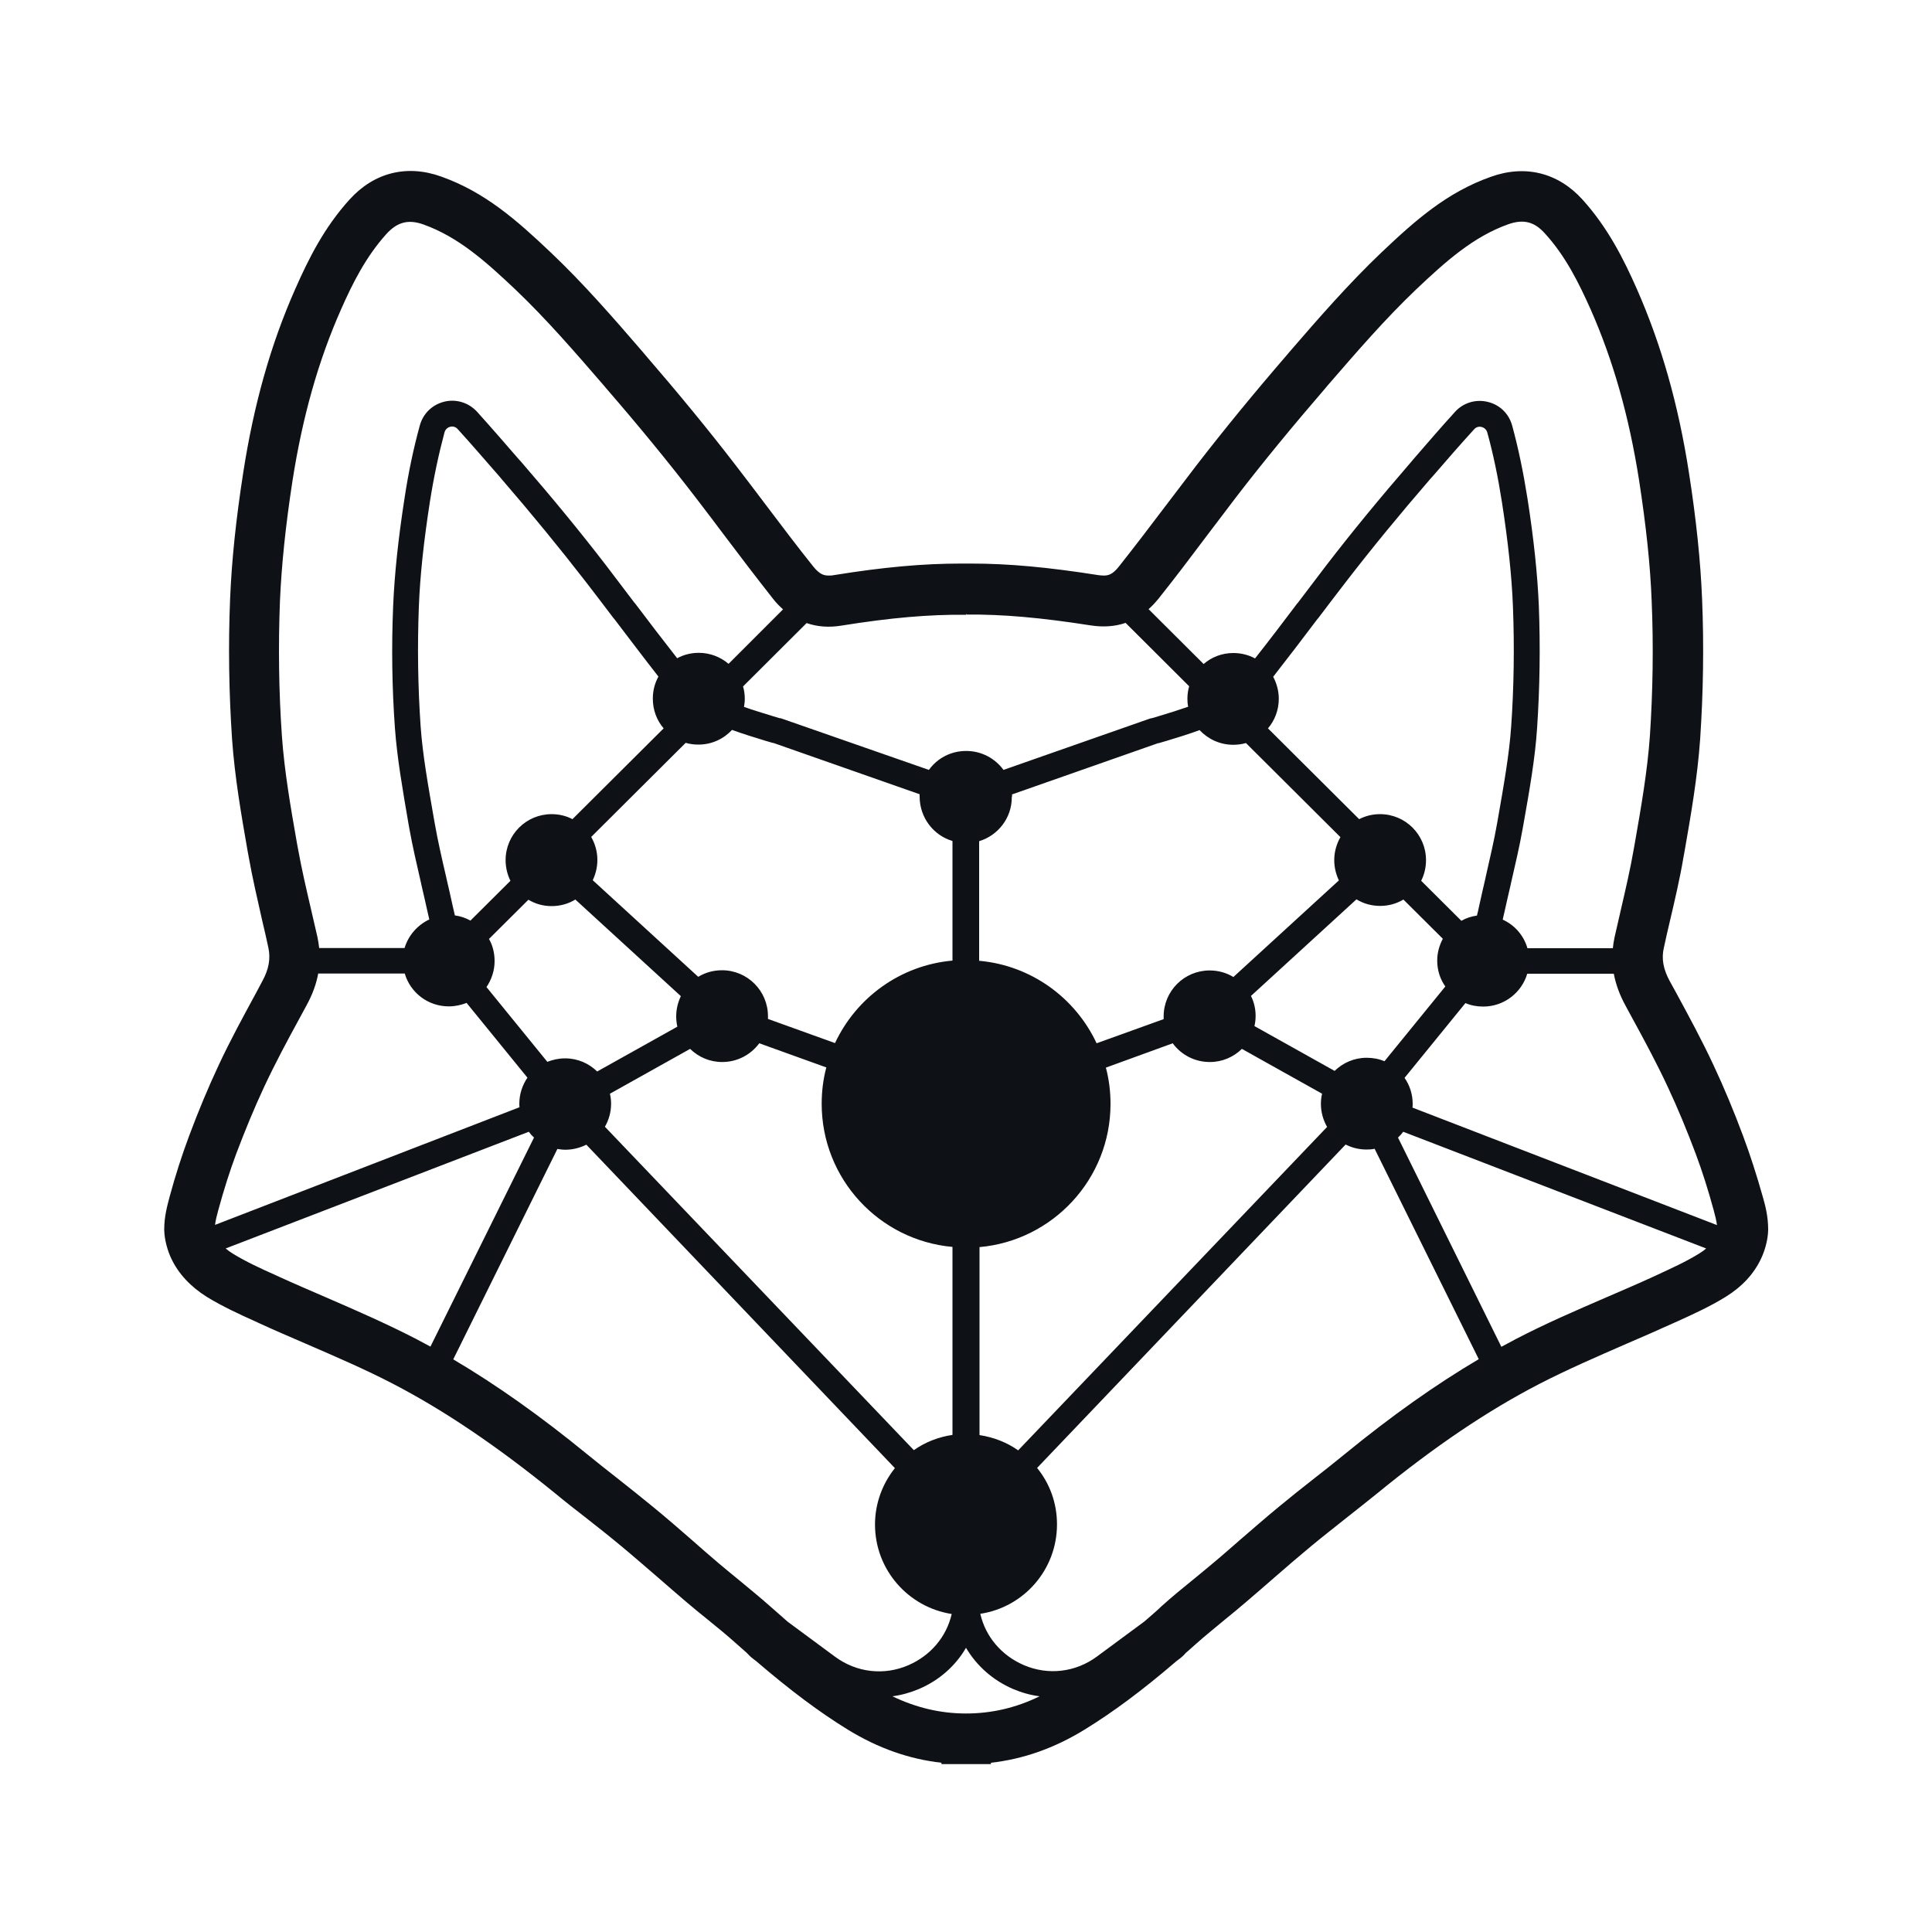 <svg xmlns="http://www.w3.org/2000/svg" xmlns:xlink="http://www.w3.org/1999/xlink" version="1.1" id="Layer_1" x="0px" y="0px" viewBox="0 0 1000 1000" enable-background="new 0 0 1000 1000" xml:space="preserve">
<style>
path{fill:#0e1116;}

@media (prefers-color-scheme:dark)
{
    path{fill:#ffffff;}
}
</style>
<path d="M902.2,587.9c-4.7-12.6-9.8-24.9-15.3-36.6c-6-12.9-12.8-25.4-19.3-37.4l-3.3-6c-3.4-6.2-4.4-11.7-3.1-17.3  c1-4.7,2.1-9.5,3.2-14.1c2.5-10.7,5.1-21.7,7-33l0.5-2.7c3.3-18.9,6.7-38.4,8.1-58.3c1.6-23.9,2-48.3,1-72.4  c-0.8-19.6-3-41-6.8-65.4c-5.5-35.5-14.4-66.6-27-95.2c-6.8-15.4-15-31.7-28.1-46.2c-12.6-13.9-29.6-18.2-47.4-11.8  C749,99.5,732.6,114,715,130.7c-16.9,16.1-32.6,34.1-47.7,51.6l-1,1.2c-17.1,19.8-32.6,38.7-47.2,57.6c-5.1,6.7-10.3,13.5-15.3,20.1  c-8,10.6-16.4,21.6-24.7,32.1c-3.4,4.3-5.7,4.6-7.9,4.6c-0.8,0-1.7-0.1-2.6-0.2c-26-4.1-46.4-6-66-6l-2.4,0l-2.7,0  c-19.6,0-40,1.8-66,6c-0.9,0.2-1.8,0.2-2.6,0.2c-2.2,0-4.5-0.4-7.9-4.6c-8.4-10.5-16.7-21.5-24.7-32.1c-5-6.6-10.1-13.4-15.3-20.1  c-14.6-19-30.1-37.8-47.2-57.6l-1-1.2c-15.1-17.5-30.8-35.6-47.7-51.6c-17.6-16.7-34-31.2-56.7-39.3c-17.8-6.4-34.8-2.1-47.4,11.8  c-13.2,14.5-21.3,30.8-28.1,46.2c-12.7,28.6-21.5,59.7-27,95.2c-3.8,24.4-6,45.8-6.8,65.4c-1,24.1-0.6,48.5,1,72.4  c1.4,19.9,4.8,39.4,8.1,58.3l0.5,2.7c2,11.3,4.6,22.3,7,33c1.1,4.6,2.2,9.4,3.2,14.1c1.2,5.6,0.3,11.1-3.1,17.3l-3.3,6.2  c-6.5,12-13.3,24.4-19.3,37.3c-5.5,11.7-10.6,24-15.3,36.6c-3.7,9.9-7.1,20.4-10.1,31.5c-1.2,4.6-2.8,10.2-2.8,16.9l0,0.3  c0.1,5.4,1.9,11.1,3.6,14.7c3.7,7.9,9.9,14.6,18.5,20c8.2,5,16.5,8.8,24.7,12.5l2.6,1.2c7.8,3.6,15.8,7,23.4,10.3l0.7,0.3  c15,6.5,30.6,13.2,45,20.7c26.6,13.8,54,32.4,83.8,56.6c5.3,4.4,10.8,8.7,16.1,12.8c6,4.7,12.2,9.6,18.2,14.6  c6.4,5.3,12.9,11,19.2,16.4c4.6,4,9.3,8.1,14,12.1c3.8,3.2,7.6,6.4,11.4,9.4c5.1,4.1,10.3,8.4,15.1,12.7c1.7,1.5,3.4,3,5.2,4.6  c1,1.1,2,2.1,3.2,3l1.7,1.3c17.6,15.1,32.7,26.4,47.5,35.5c15.7,9.6,31.6,15.2,48.4,17.1l0,0.7l12.8,0l12.8,0v-0.7  c16.8-1.9,32.7-7.5,48.4-17.1c14.8-9.1,29.9-20.3,47.5-35.4l1.7-1.3c1.2-0.9,2.3-1.9,3.2-3c1.8-1.5,3.5-3.1,5.2-4.6  c4.8-4.3,10.1-8.5,15.1-12.7c3.7-3,7.6-6.2,11.3-9.4c4.7-4,9.4-8.1,14-12.1c6.3-5.5,12.8-11.1,19.2-16.4c5.9-4.9,12.2-9.8,18.2-14.6  c5.3-4.2,10.8-8.5,16.1-12.8c29.7-24.3,57.1-42.8,83.8-56.6c14.5-7.5,30-14.2,45.1-20.8c7.9-3.4,16-6.9,24.1-10.6l2.7-1.2  c8.1-3.7,16.5-7.5,24.6-12.5c8.6-5.3,14.8-12,18.5-20c1.7-3.6,3.5-9.3,3.6-14.7l0-0.3c0-6.7-1.5-12.4-2.8-16.9  C909.3,608.4,905.9,597.8,902.2,587.9z M592.3,839.3l-24.5,18.1c-11.1,8.2-25.3,9.9-38,4.4c-11.5-5-19.7-14.7-22.4-26.5  c22.5-3.4,39.7-22.8,39.7-46.3c0-11.1-3.8-21.2-10.3-29.2l159.7-167.4c3.3,1.7,7,2.6,10.9,2.6c1.4,0,2.8-0.1,4.1-0.4l53.9,108.9  c-22.2,13.1-45.1,29.3-69.3,49.1c-5.2,4.2-10.5,8.5-15.7,12.5c-6.2,4.8-12.5,9.9-18.7,15c-6.7,5.5-13.3,11.3-19.7,16.8  c-4.5,3.9-9.1,8-13.8,11.9c-3.6,3.1-7.4,6.1-11,9.1c-5.3,4.3-10.7,8.7-15.9,13.4C598.5,834,595.4,836.6,592.3,839.3z M398.6,831.4  c-5.2-4.6-10.7-9.1-15.9-13.4c-3.6-3-7.4-6-11-9.1c-4.6-3.9-9.3-8-13.7-11.9c-6.4-5.6-13-11.3-19.7-16.8c-6.2-5.1-12.5-10.1-18.7-15  c-5.2-4.1-10.6-8.3-15.7-12.5c-24.2-19.8-47.1-36-69.3-49.1l53.9-108.9c1.3,0.2,2.7,0.4,4.1,0.4c3.9,0,7.6-1,10.9-2.6l159.7,167.4  c-6.4,8-10.3,18.2-10.3,29.2c0,23.4,17.2,42.8,39.7,46.3c-2.7,11.8-10.9,21.5-22.4,26.5c-12.7,5.5-26.9,3.8-38-4.4l-24.5-18.1  C404.6,836.6,401.5,834,398.6,831.4z M113,626.3c2.8-10.3,5.9-20.1,9.3-29.2c4.5-11.9,9.3-23.6,14.5-34.7  c5.7-12.2,12.2-24.3,18.6-36c1.1-2,2.2-4,3.3-6.1c3-5.5,5-10.9,6-16.4h44.8c2.9,9.9,12,17,22.8,17c3.3,0,6.4-0.7,9.2-1.8l31.5,38.7  c-2.6,3.8-4.2,8.5-4.2,13.4c0,0.6,0,1.3,0.1,1.9L111.3,634C111.6,631.5,112.3,628.9,113,626.3z M493,435.3v61.9  c-27,2.4-49.8,19.2-60.8,42.7l-34.7-12.5c0-0.5,0-0.9,0-1.4c0-13.1-10.6-23.8-23.8-23.8c-4.5,0-8.7,1.2-12.3,3.4l-54.6-50  c1.5-3.2,2.4-6.7,2.4-10.5c0-4.4-1.2-8.4-3.2-11.9l48.9-48.7c2.1,0.6,4.3,0.9,6.6,0.9c6.9,0,13-2.9,17.4-7.6  c5.7,2.1,11.4,3.8,17.2,5.6c1.4,0.4,2.7,0.8,4.1,1.2l0-0.1c0,0,0,0,0,0l75.8,26.6c0,0.5,0,0.9,0,1.4  C476.1,423.3,483.2,432.4,493,435.3z M343.5,377l-47.2,47c-3.2-1.7-6.9-2.6-10.8-2.6c-13.1,0-23.8,10.6-23.8,23.8  c0,3.8,0.9,7.5,2.5,10.7l-20.7,20.6c-2.5-1.4-5.2-2.3-8.1-2.7c0-0.1,0-0.1,0-0.2c-0.3-1.4-0.7-2.9-1-4.3c-1.1-5.2-2.3-10.2-3.4-15  l0-0.1c-2.3-9.8-4.4-19.1-5.9-27.6l-0.5-2.8c-3-17.2-5.9-33.4-6.9-48.1c-1.4-20.4-1.7-41.1-0.9-61.7c0.6-15.8,2.5-33.6,5.7-54.2  c2-12.8,4.6-24.9,7.6-36.1c0.6-2,2.2-2.6,2.9-2.8c0.7-0.2,2.5-0.4,3.9,1.2c7.2,7.9,14.4,16.3,21.5,24.4l1,1.2  c15.9,18.4,30.2,35.9,43.7,53.3c4.8,6.2,9.5,12.4,14.5,19l0.3,0.3c7.4,9.7,15,19.8,22.9,29.9c-1.9,3.4-2.9,7.3-2.9,11.4  C337.9,367.6,340,372.9,343.5,377z M253.1,486l20.4-20.3c3.5,2.1,7.6,3.3,12,3.3c4.5,0,8.7-1.2,12.3-3.4l54.6,50  c-1.5,3.2-2.4,6.7-2.4,10.5c0,1.8,0.2,3.6,0.6,5.3l-41.5,23.2c-4.3-4.2-10.1-6.8-16.6-6.8c-3.3,0-6.4,0.7-9.2,1.8l-31.5-38.7  c2.6-3.8,4.2-8.5,4.2-13.4C256,493.2,255,489.3,253.1,486z M315.7,566.1l41.5-23.2c4.3,4.2,10.1,6.8,16.6,6.8  c7.9,0,14.8-3.8,19.2-9.7l34.7,12.5c-1.6,6-2.4,12.3-2.4,18.8c0,38.9,29.8,70.7,67.7,74.1v97.3c-7.4,1.1-14.2,3.8-20,7.9  L313.1,583.2c2-3.5,3.2-7.5,3.2-11.9C316.3,569.6,316.1,567.8,315.7,566.1z M377.1,343.6c-4.1-3.5-9.5-5.7-15.4-5.7  c-4.1,0-7.9,1-11.2,2.8c-7.5-9.6-14.8-19.1-21.8-28.4l-0.3-0.3c-5-6.6-9.7-12.8-14.5-19.1c-13.6-17.7-28.1-35.3-44.2-53.9l-1.1-1.2  c-7.1-8.2-14.4-16.6-21.7-24.7c-4.3-4.7-10.8-6.7-16.9-5.2c-6.2,1.5-11,6.1-12.7,12.3c-3.2,11.6-5.9,24.3-7.9,37.6  c-3.3,21.2-5.2,39.4-5.9,55.7c-0.9,21.1-0.6,42.3,0.9,63.2c1.1,15.4,4,32,7,49.5l0.5,2.8c1.6,8.9,3.8,18.4,6.1,28.4l0,0.1  c1.1,4.8,2.3,9.8,3.4,14.9c0.3,1.2,0.5,2.3,0.8,3.5c-6.1,2.9-10.8,8.2-12.8,14.8h-44.2c-0.2-1.9-0.5-3.8-0.9-5.7  c-1.1-4.8-2.2-9.6-3.3-14.3c-2.4-10.3-4.9-21-6.8-31.6l-0.5-2.7c-3.2-18.2-6.5-37.1-7.8-55.6c-1.6-23-1.9-46.4-1-69.6  c0.8-18.6,2.9-39,6.5-62.4c5.2-33.2,13.4-62.2,25.1-88.6c5.9-13.4,12.9-27.4,23.6-39.2c5.6-6.1,11.3-7.6,19.1-4.8  c17.9,6.4,32.1,19,47.5,33.6c16,15.2,31.2,32.8,45.9,49.8l1,1.2c16.8,19.4,32,37.9,46.3,56.5c5.1,6.6,10.2,13.4,15.1,19.9  c8.1,10.8,16.6,21.9,25.1,32.7c1.6,2.1,3.4,3.9,5.2,5.5L377.1,343.6z M273.7,585.8c0.8,1.1,1.7,2.1,2.7,3L222.8,697  c-2.4-1.3-4.9-2.6-7.3-3.9c-15.3-7.9-31.3-14.9-46.8-21.6c-7.8-3.4-15.8-6.8-23.7-10.4l-2.6-1.2c-7.4-3.3-15-6.8-21.7-10.9  c-1.5-0.9-2.7-1.8-3.9-2.8L273.7,585.8z M475.7,874.2c10.5-4.5,18.9-12,24.3-21.3c5.5,9.3,13.9,16.8,24.3,21.3  c4.5,1.9,9.1,3.2,13.8,3.8c-12.3,6-24.9,8.9-38.1,8.9c-13.2,0-25.8-3-38.1-8.9C466.5,877.4,471.2,876.1,475.7,874.2z M523.8,411.2  l75.8-26.6c0,0,0,0,0,0l0,0.1c1.4-0.4,2.7-0.8,4.1-1.2c5.7-1.7,11.5-3.5,17.2-5.6c4.3,4.6,10.5,7.6,17.4,7.6c2.3,0,4.5-0.3,6.6-0.9  l48.9,48.7c-2,3.5-3.2,7.6-3.2,11.9c0,3.8,0.9,7.3,2.4,10.5l-54.6,50c-3.6-2.2-7.8-3.4-12.3-3.4c-13.1,0-23.8,10.6-23.8,23.8  c0,0.5,0,1,0,1.4l-34.7,12.5c-11-23.5-33.8-40.3-60.8-42.7v-61.9c9.8-3,16.9-12,16.9-22.7C523.9,412.1,523.9,411.7,523.8,411.2z   M854,380.7c-1.3,18.5-4.6,37.3-7.8,55.6l-0.5,2.8c-1.8,10.5-4.3,21.2-6.7,31.6c-1.1,4.7-2.2,9.6-3.3,14.4c-0.4,1.9-0.7,3.8-0.9,5.7  h-44.2c-1.9-6.6-6.6-12-12.8-14.8c0.3-1.2,0.5-2.4,0.8-3.5c1.1-5.1,2.3-10.1,3.4-14.9l0-0.1c2.3-10,4.5-19.4,6.1-28.4l0.5-2.8  c3.1-17.5,6-34,7-49.5c1.4-20.8,1.7-42.1,0.9-63.2c-0.7-16.3-2.6-34.6-5.9-55.7c-2.1-13.3-4.7-25.9-7.9-37.6  c-1.7-6.2-6.4-10.8-12.7-12.3c-6.2-1.5-12.7,0.5-16.9,5.2c-7.3,8-14.6,16.5-21.7,24.7l-1,1.2c-16.1,18.6-30.6,36.2-44.2,53.9  c-4.8,6.3-9.5,12.5-14.5,19.1l-0.3,0.3c-7,9.3-14.3,18.9-21.8,28.4c-3.3-1.8-7.2-2.8-11.2-2.8c-5.9,0-11.3,2.1-15.4,5.7l-28.5-28.4  c1.8-1.6,3.5-3.4,5.2-5.5c8.6-10.8,17-21.9,25.1-32.7c4.9-6.5,10.1-13.3,15.1-19.9c14.3-18.6,29.5-37,46.3-56.5l1-1.2  c14.7-17,29.9-34.6,45.9-49.8c15.4-14.6,29.6-27.2,47.5-33.6c7.9-2.8,13.6-1.4,19.1,4.8c10.7,11.7,17.6,25.8,23.6,39.2  c11.7,26.5,19.9,55.4,25.1,88.6c3.6,23.4,5.8,43.8,6.5,62.4C855.9,334.3,855.5,357.7,854,380.7z M647.5,515.5l54.6-50  c3.6,2.2,7.8,3.4,12.3,3.4c4.4,0,8.5-1.2,12-3.3l20.4,20.3c-1.8,3.4-2.9,7.2-2.9,11.3c0,5,1.5,9.6,4.2,13.4l-31.5,38.7  c-2.8-1.2-5.9-1.8-9.2-1.8c-6.5,0-12.3,2.6-16.6,6.8l-41.5-23.2c0.4-1.7,0.6-3.4,0.6-5.3C649.9,522.2,649.1,518.7,647.5,515.5z   M735.6,455.9c1.6-3.2,2.5-6.8,2.5-10.7c0-13.1-10.6-23.8-23.8-23.8c-3.9,0-7.5,0.9-10.8,2.6l-47.2-47c3.5-4.1,5.6-9.5,5.6-15.3  c0-4.1-1.1-8-2.9-11.4c7.9-10.1,15.5-20.1,22.9-29.9l0.3-0.3c5-6.6,9.7-12.8,14.5-19c13.5-17.5,27.8-34.9,43.7-53.3l1.1-1.2  c7-8.1,14.3-16.5,21.5-24.4c1.4-1.6,3.2-1.4,3.9-1.2c0.7,0.2,2.3,0.8,2.9,2.8c3.1,11.2,5.6,23.3,7.6,36.1  c3.2,20.7,5.1,38.4,5.7,54.2c0.8,20.6,0.5,41.4-0.9,61.7c-1,14.7-3.9,30.9-6.9,48.1l-0.5,2.8c-1.5,8.6-3.7,17.8-5.9,27.6l0,0.1  c-1.1,4.8-2.3,9.9-3.4,15c-0.3,1.4-0.6,2.9-1,4.3c0,0.1,0,0.1,0,0.2c-2.9,0.4-5.7,1.3-8.1,2.7L735.6,455.9z M574.8,571.4  c0-6.5-0.8-12.8-2.4-18.8L607,540c4.3,5.9,11.3,9.7,19.2,9.7c6.5,0,12.3-2.6,16.6-6.8l41.5,23.2c-0.4,1.7-0.6,3.4-0.6,5.3  c0,4.3,1.2,8.4,3.2,11.9L527,750.7c-5.8-4.1-12.7-6.8-20-7.9v-97.3C545,642.1,574.8,610.2,574.8,571.4z M723.6,588.8  c1-0.9,1.9-1.9,2.7-3l156.8,60.4c-1.1,1-2.4,1.9-3.9,2.8c-6.8,4.2-14.4,7.6-21.7,11l-2.6,1.2c-7.8,3.6-15.9,7-23.7,10.4  c-15.5,6.7-31.5,13.6-46.8,21.6c-2.4,1.3-4.8,2.6-7.3,3.9L723.6,588.8z M731.1,573.3c0.1-0.6,0.1-1.3,0.1-1.9c0-5-1.5-9.6-4.2-13.5  l31.5-38.7c2.8,1.2,5.9,1.8,9.2,1.8c10.8,0,19.9-7.2,22.8-17h44.8c1,5.4,3,10.9,6,16.4c1.1,2,2.2,4,3.3,6.1  c6.4,11.7,12.9,23.8,18.6,36c5.2,11.1,10,22.7,14.5,34.7c3.4,9.1,6.5,18.9,9.3,29.2c0.7,2.7,1.4,5.2,1.7,7.7L731.1,573.3z   M500.1,318.1c18.9-0.2,38.8,1.6,64.4,5.6c6.5,1,12.6,0.6,18.1-1.3l32.9,32.8c-0.6,2.1-0.9,4.3-0.9,6.5c0,1.4,0.1,2.8,0.4,4.1  c-4.9,1.7-9.9,3.3-15,4.8c-1.1,0.3-2.2,0.7-3.3,1c-0.5,0.1-0.9,0.2-1.4,0.3l-75.9,26.6c-4.3-5.9-11.3-9.8-19.2-9.8c0,0-0.1,0-0.1,0  c0,0-0.1,0-0.1,0c-7.9,0-14.9,3.8-19.2,9.8L404.8,372c-0.4-0.2-0.9-0.3-1.4-0.3c-1.1-0.3-2.2-0.7-3.3-1c-5.1-1.6-10.2-3.1-15-4.8  c0.2-1.3,0.4-2.7,0.4-4.1c0-2.3-0.3-4.5-0.9-6.5l32.9-32.8c5.5,1.9,11.5,2.4,18.1,1.3c25.6-4.1,45.4-5.8,64.4-5.6l0-0.6l0.1,0  L500.1,318.1z"/>
</svg>
